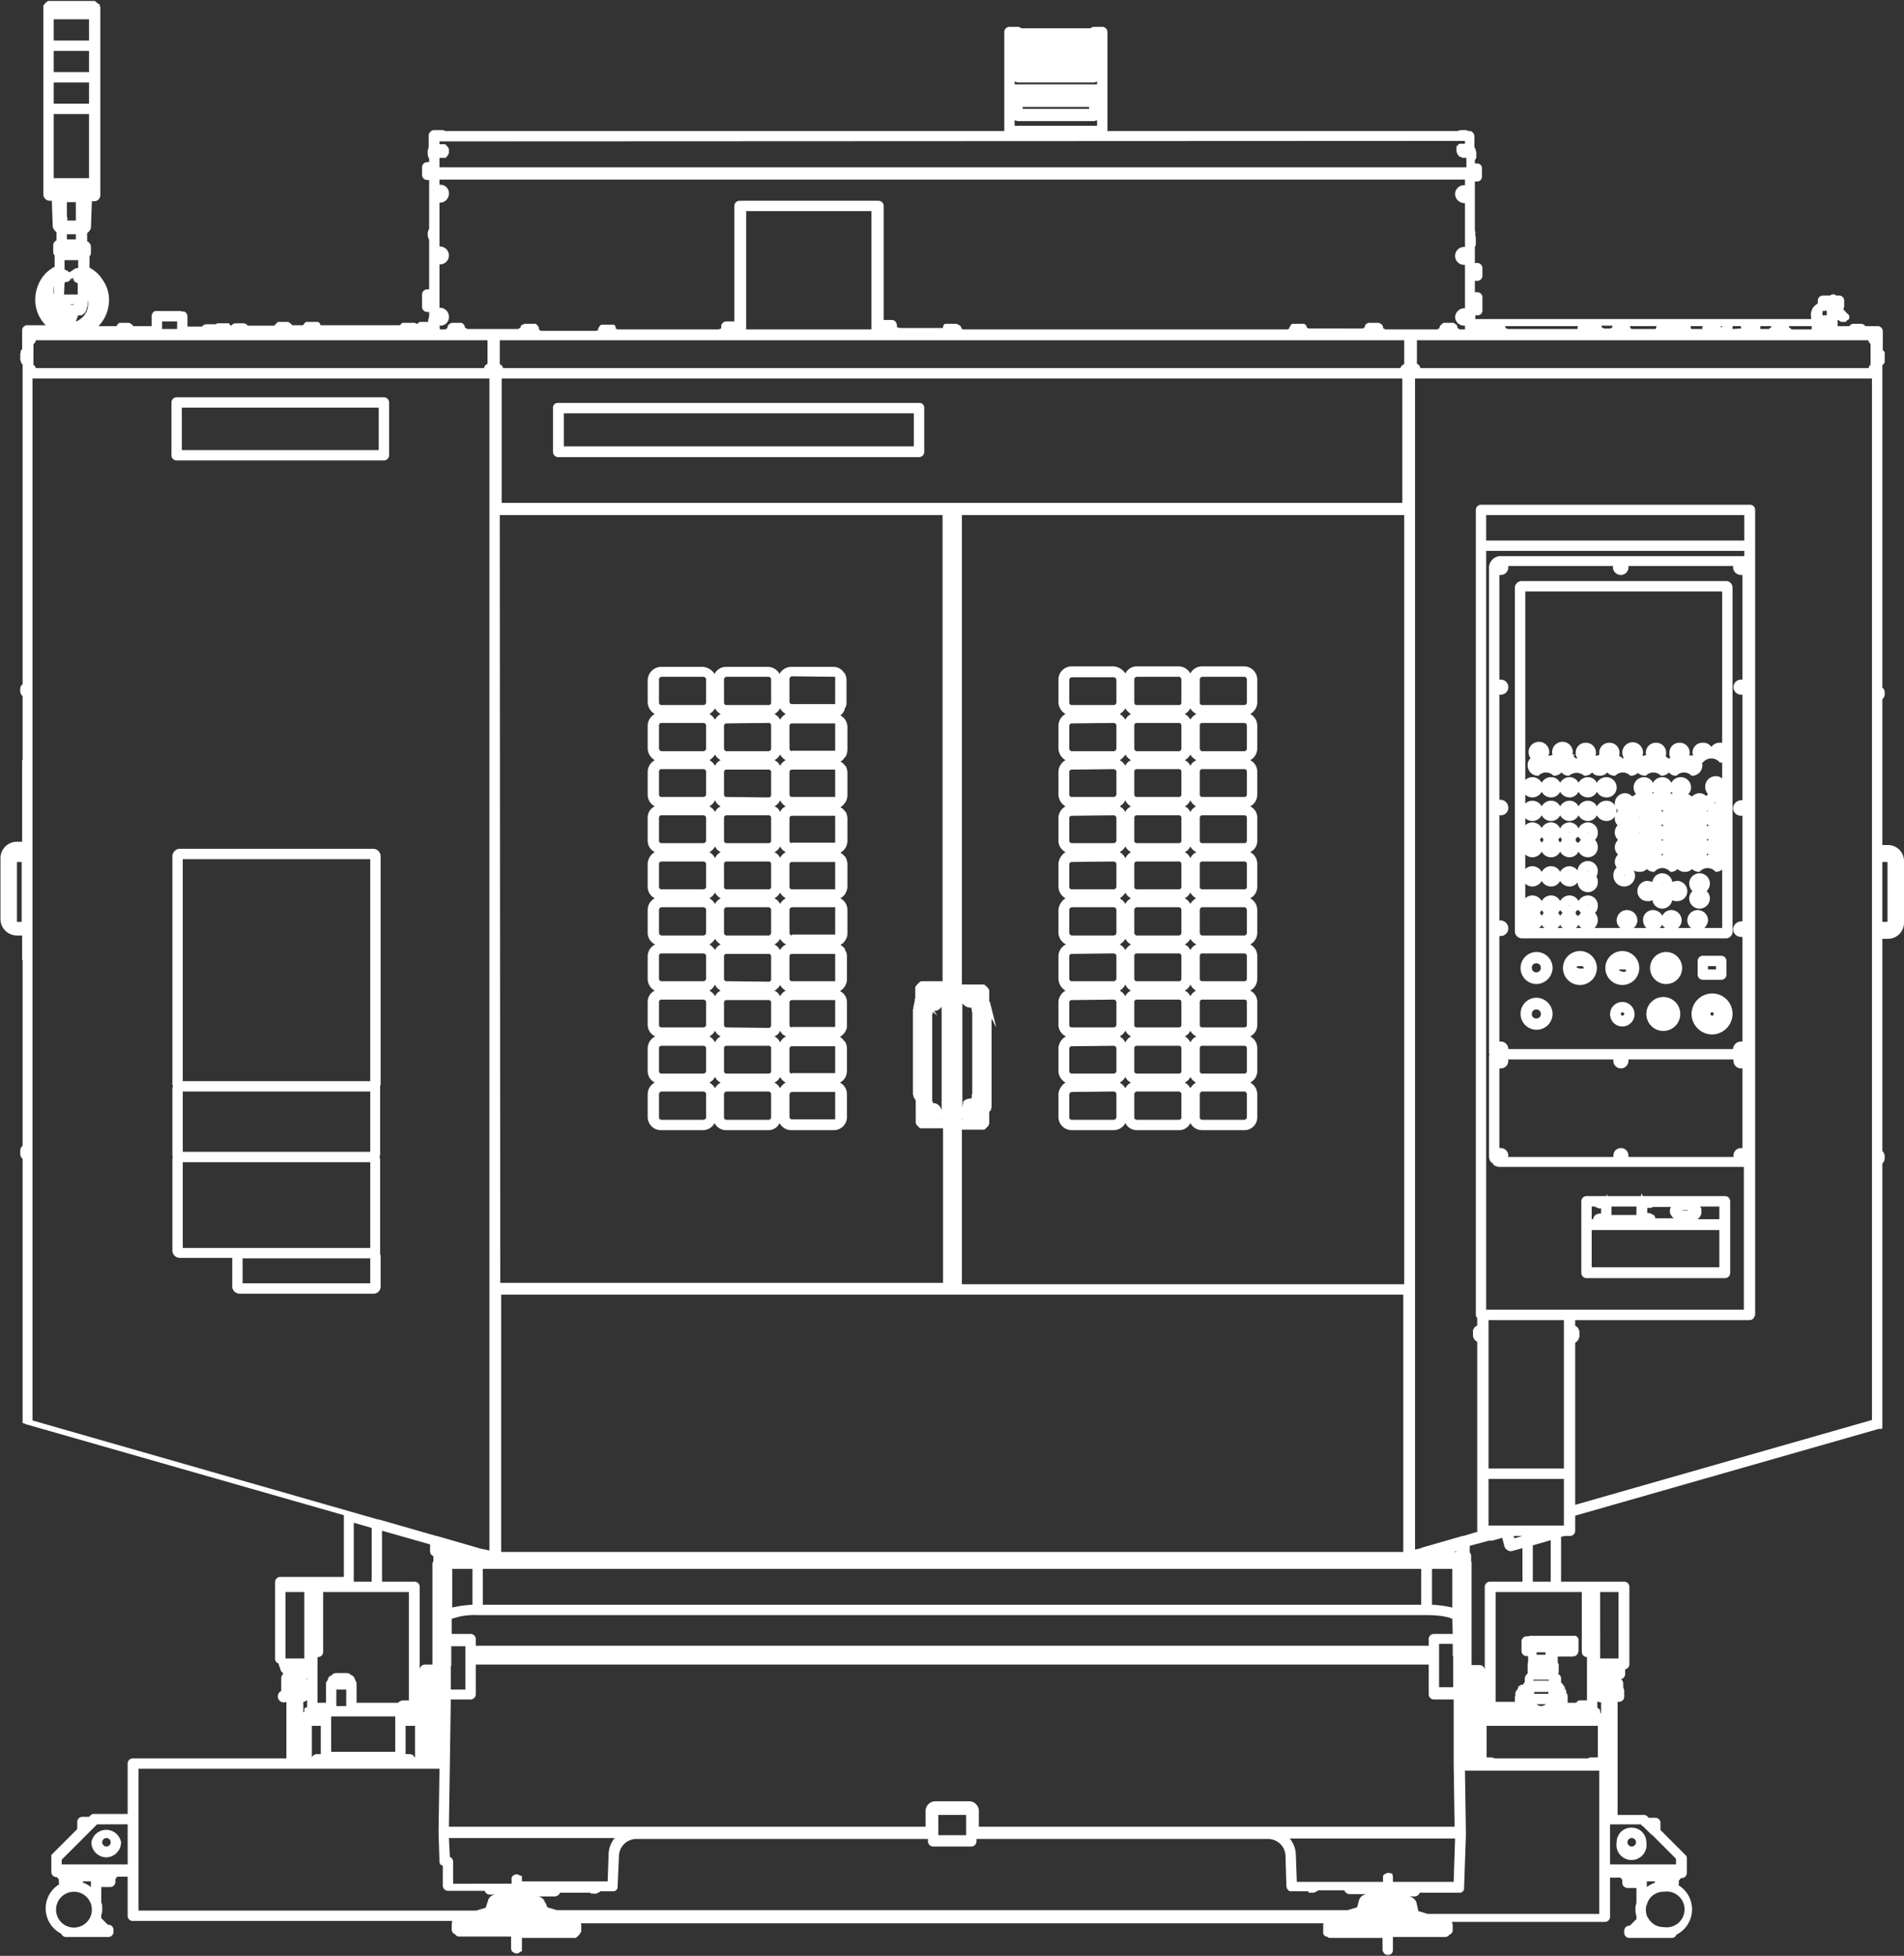 <svg id="レイヤー_1" data-name="レイヤー 1" xmlns="http://www.w3.org/2000/svg" viewBox="0 0 404.2 415">
  <rect x="0" y="0" width="404.2" height="415" fill="#333333" stroke="none"/>
  <defs>
    <style>
      .cls-1 {
        fill: #fff;
      }
    </style>
  </defs>
  <g>
    <path class="cls-1" d="M702.4,300.5h0a3.4,3.4,0,0,0-3.4-3.3h-1.2V266.3a2,2,0,0,0,.5-.9h0v-.7h0a1.3,1.3,0,0,0-.5-.9V195.4l.2-.2h0l.2-.2h0c0-.1.1-.2.1-.3h0v-1.8h0v-.3l-.2-.2h0l-.2-.2v-4a1.1,1.1,0,0,0-1.1-1.1h-2.6a1.2,1.2,0,0,0-.9-.5h-1.6a1.1,1.1,0,0,0-.9.5h-2.5v-1.3h.2c.1.2.4.3.6.4h.9l.4-.4h.1l.2-.2h0a.4.4,0,0,0,.1-.3h0v-.4h-.1v-.2c-.1,0-.1-.1-.2-.2h-.1l-.9-1a1.4,1.4,0,0,0,.2-.6v-.7h0v-.5a1.1,1.1,0,0,0-1.1-1.1H688l-.3-.2a1.2,1.2,0,0,0-1,.2h-1.5a1.1,1.1,0,0,0-1.1,1.1v.6a2.7,2.7,0,0,0-1.4,3v.3H611.4v-.8h.4a1,1,0,0,0,1.1-1.1v-2.7a1.1,1.1,0,0,0-1.1-1.1h-.5v-2.4h.5a1.1,1.1,0,0,0,1.1-1.1v-1.6a1.1,1.1,0,0,0-1.1-1.1h-.5v-3.4a1.1,1.1,0,0,0,.2-.6v-1.3h0a2,2,0,0,0-.1-.5V167h-.1V156.4h.4a1,1,0,0,0,1.1-1.1v-1.6a1,1,0,0,0-1.1-1.1h-.4v-.8c.1,0,.1,0,.1-.1h0c.1,0,.2-.3.2-.5V150h-.1a2.2,2.2,0,0,0-.1-.6l-.2-.2v-2.4a1.2,1.2,0,0,0-.9-1.1h-.3l-.6-.2h-1.1l-.7.2H533.3v-21a1.1,1.1,0,0,0-1.1-1.1h-1.7a1.1,1.1,0,0,0-.8.3H515a1.1,1.1,0,0,0-.8-.3h-1.7a1.1,1.1,0,0,0-1.1,1.1v21H392.8l-.6-.2h-2a1.3,1.3,0,0,0-1,1.1v2.6h0a.8.8,0,0,0-.1.4.1.1,0,0,1-.1.1v1h0a2.5,2.5,0,0,0,.2.7h0a.1.1,0,0,1,.1.1v.8h-.4a1.1,1.1,0,0,0-1.1,1.1v1.6a1.1,1.1,0,0,0,1.1,1.1h.4v10.5h-.1a.9.9,0,0,0-.1.5c-.1,0-.1,0-.1.1h0v.9h.1a.9.9,0,0,0,.1.5h0c.1.1.1.1.1.2v10.5h-.4a1.1,1.1,0,0,0-1.1,1.1V183a1.1,1.1,0,0,0,1.1,1.1h.4v1h0a1.1,1.1,0,0,0-.1.5h-.1v.6h-1.8l-.3.2-.2.2h-.2l-.3-.2h-2.7l-.3.3h0l-.2.2H366.2v-.2l-.2-.3-.3-.2h-2.5l-.3.2-.2.3h0c-.1.1-.1.2-.2.2h-2.3l-.3-.4h-.1l-.4-.3h-2.2l-.2.2-.3.3h0c-.1.1-.2.1-.2.3h-5.7a1.2,1.2,0,0,0-.9-.5h-1.7a1.2,1.2,0,0,0-.9.5h-.1l-.2-.2-.2-.3h-2.5l-.3.2h-2a1.1,1.1,0,0,0-.9.5H338v-2.2a1.2,1.2,0,0,0-.7-1h-.6a.1.1,0,0,0-.1-.1h-5.5a1.2,1.2,0,0,0-.7,1v2.2h-4v-.2h0l-.3-.2h0a.9.9,0,0,0-.7-.3h-1.9l-.2.2-.3.3h0v.2h-3.9a7.7,7.7,0,0,0,2.1-4.1,7.3,7.3,0,0,0-1.2-5.7,7.1,7.1,0,0,0-2.8-2.6v-2.4a1.1,1.1,0,0,0,.3-.8v-1.2a1.3,1.3,0,0,0-.8-1.2v-1.7l.4-.4h0a2.5,2.5,0,0,0,.4-.7h0l.2-5.7h.4a1.3,1.3,0,0,0,1.4-1.3V119.3h-.1v-.3h0l-.2-.3H319l-.4-.4h0l-.3-.2h-9.9l-.4.3-.3.3-.3.4h0v40a1.4,1.4,0,0,0,1.2,1.4h.6l.2,5.6h0a2.5,2.5,0,0,0,.4.7l.4.4v1.7a1.2,1.2,0,0,0-.7,1v1.4a1.1,1.1,0,0,0,.3.8v2.4a7.4,7.4,0,0,0-3.5,3.9,8,8,0,0,0-.1,5.9,7.7,7.7,0,0,0,1.7,2.6H304a1.1,1.1,0,0,0-1.1,1.1v4l-.2.2h-.1v.2h0v.3h0a.4.4,0,0,0-.1.3v1.2a.4.4,0,0,0,.1.3h0c0,.1.1.2.1.3v.2h.1c0,.1.1.1.2.2v67.9a1.1,1.1,0,0,0-.5.9h0v.7h0a1.4,1.4,0,0,0,.5.9v13.5a.4.4,0,0,0-.1.3v17.1h-1.2a3.5,3.5,0,0,0-3.4,3.4v13.1a3.5,3.5,0,0,0,3.4,3.4h1.2v5a.4.4,0,0,0,.1.3V361a1.4,1.4,0,0,0-.5,1h0v.8h0a1.4,1.4,0,0,0,.5,1v56h0a.1.1,0,0,0,.1.1h.2c.1,0,.1,0,.1.1h.1a.1.1,0,0,1,.1.1h.1l67.5,19.3v13.1H357.7a1.1,1.1,0,0,0-1.1,1.1v16.3a1.1,1.1,0,0,0,.8,1h0v.2a1.9,1.9,0,0,0,.3.8h0a1.2,1.2,0,0,0,.6,1v.2a1.3,1.3,0,0,0-.4.9v2.7A1.1,1.1,0,0,0,359,479h0v12H326.5a1.1,1.1,0,0,0-1.2,1.1v10.7h-7.4l-.4.2-.4.4h-1.4a1.1,1.1,0,0,0-1.1,1.2v1.4l-5.2,5.2-.3.3h0v3.6a1.1,1.1,0,0,0,1.1,1.1h.1l.4.5h0v.6a.6.6,0,0,0,.1.4,6,6,0,0,0,.4,10.5,1.1,1.1,0,0,0,1,.7h9a1.1,1.1,0,0,0,1.1-1.1v-.4a1.1,1.1,0,0,0-1.1-1.1h-.1l-1.4-1.4v-.7a3,3,0,0,0,.2-1.3,3.4,3.4,0,0,0-.2-1.4v-3.2h1.9a1.1,1.1,0,0,0,1.1-1.1v-.6h0l.4-.5h2.2v8.3a1.1,1.1,0,0,0,1.2,1.1h67.7c0,.2-.1.4-.1.6v1.2a1,1,0,0,0,.7,1,1,1,0,0,0,.8.5h11.1v2.7a.1.1,0,0,0,.1.1c0,.2,0,.3.1.4h.1a1.3,1.3,0,0,0,.9.4h0a1.2,1.2,0,0,0,.8-.4h.2V532c.1-.1.1-.1.1-.2v-2.7h11.4a3.3,3.3,0,0,0,1.2-1.4v-1.1h0a1.3,1.3,0,0,0-.1-.6H579.2a1.3,1.3,0,0,0-.1.6v1.2a.9.9,0,0,0,.6,1h.2a.9.9,0,0,0,.7.3h11.1v2.7h0c0,.1,0,.1.1.1a1,1,0,0,0,1,.8h.1a1,1,0,0,0,1-1.1v-2.7H605a1.1,1.1,0,0,0,.9-.5,1,1,0,0,0,.7-1v-1.1h0c-.1-.2-.1-.4-.2-.6h32.5a1.1,1.1,0,0,0,1.1-1.1v-8.3h2.2l.4.5h0v.6a1.1,1.1,0,0,0,1.1,1.1h1.9v3.2a3.2,3.2,0,0,0-.2,1.4,3,3,0,0,0,.2,1.3v.7l-1.4,1.4h-.1a1.1,1.1,0,0,0-1.1,1.1v.4a1.1,1.1,0,0,0,1.1,1.1h9a1.1,1.1,0,0,0,1-.7,6,6,0,0,0,.4-10.5.6.6,0,0,0,.1-.4v-.6h0a1,1,0,0,0,.4-.5h.2a1.1,1.1,0,0,0,1.1-1.1v-3.2c0-.1-.1-.3-.1-.4h0l-.3-.3-5.2-5.2v-1.4a1.1,1.1,0,0,0-1.1-1.2h-1.4l-.4-.4-.4-.2h-5.8V479h.3a1.1,1.1,0,0,0,1.1-1.2v-1.1a1.4,1.4,0,0,0-.2-.7v-.9a1.1,1.1,0,0,0-.5-.9h0a1.1,1.1,0,0,0,.9-1.1v-1h0a1.1,1.1,0,0,0,.9-1V454.6a1.1,1.1,0,0,0-1.1-1.1H629.6V444l.8-.2h1.1a1.1,1.1,0,0,0,1.1-1.1v-3.2L697,421.1h.5a.1.1,0,0,0,.1-.1h.2v-.2h0v-56a1.9,1.9,0,0,0,.5-1h0v-.7h0a1.9,1.9,0,0,0-.5-1V317.1H699a3.4,3.4,0,0,0,3.4-3.3V300.7h0Zm-400.6,13V300.8h1v12.7Zm30.8-125.8v-1.6h3.2v1.6ZM649.5,517.4a5.6,5.6,0,0,0-1.7.9v-1.2h1.7v.2h0Zm-1.4,7.5a.1.1,0,0,0-.1-.1,3.5,3.5,0,0,1-.4-1.7c0-.4.1-.7.1-1h.1a3.6,3.6,0,0,1,3.6-2.8,3.8,3.8,0,1,1,0,7.5A3.7,3.7,0,0,1,648.1,524.9ZM391.5,513h0a.4.4,0,0,0,.1.3h0c.1.2.1.3.2.3h.1c0,.1.2.1.3.2v4.2a1.1,1.1,0,0,0,1.1,1.1h7.8a1.1,1.1,0,0,0,1.1.8h1.3a1.7,1.7,0,0,0-1.7,1.3l-.5,1.5-2,.6H327.6V493.2h63.9l-.2,13.5h0Zm-25.2-28.9V490c0,.1,0,.1-.1.1h-.8a1.2,1.2,0,0,0-1,.7h0v-6.7Zm-3.5-28.4v14.1h-4V455.7ZM314.3,161.3v3.4h-1.8V164h0a.4.4,0,0,1-.1-.3v-2.1h0v-.8h1.9v.2h0Zm-4.6,20.2h0c0,.1.1.1.1.2h0v.4h0v.2h.3c0,.1,0,.2.1.2h0l.2.3h.3l.2.2h1.3a3.4,3.4,0,0,1-2.1-1.6,3.6,3.6,0,0,1-.5-2.8v.8Zm2.2-3.6h0l.3-.2h.4l.7-.5h-.4l.9-.3v.3h0v.2h.1c0,.1.1.1.1.2h0l.2.2h.2c0,.1.1.1.3.2h0v2.4h-2.9Zm2.9-3.2a.1.1,0,0,0-.1.1h-.4l-1.4.9h0c0-.1,0-.1-.1-.1h-.1l-.2-.3h-.2l-.3-.2h-.1v-2h2.9Zm-2.3,7.8h1.4a.1.1,0,0,1-.1.1h-.5l-.4-.2h-.4Zm.7,2.3Zm1.3.2Zm.3-.2h.8a.1.1,0,0,1,.1-.1l.2-.2h.1a.3.3,0,0,0,.1-.2h.2v-.2h0a.3.3,0,0,0,.1-.2h0c.1,0,.1-.1.1-.2s.1-.1.1-.2v-.2h0c0-.1.1-.1.1-.2h0a.4.4,0,0,1,.1-.3h0v-.2h0v-1a3.8,3.8,0,0,1-1.7,4.1,2,2,0,0,1-.8.4Zm1.3-2.3Zm-1.8-14.9v1.1h-1.9v-1.1Zm87.4,22.5v5a1.2,1.2,0,0,0-.7.7v.2H305.8a1.2,1.2,0,0,0-.5-.7v-4.4a1,1,0,0,0,.5-.8Zm111.9-54.9.6.2h16.3l.6-.2v.6H513.6Zm1.7,5.8v-.4h14.1v.4Zm-1.7,2.4.6.2h16.3l.6-.2v1.2H513.6Zm95.6,4.4v.6H608c-.1.1-.2.1-.2.2l-.3.3h-.1v1.2c.1.1.1.3.2.5l.3.4a.5.5,0,0,0,.4.2l.4.2h.8v2H391.5v-2h1.3l.2-.2.3-.4c.1-.2.2-.3.2-.5v-.8l-.3-.5-.3-.3-.2-.2h-1.2v-.6Zm44.2,39.3h0Zm3.7,0h2.6c0,.1-.1.1-.1.2v.4h-2.4a.6.6,0,0,0-.1-.4Zm-7.4.6h-5.1l-.3-.2h0a.6.6,0,0,0-.1-.4h5.7A1.4,1.4,0,0,0,649.7,187.7Zm-9.3-.3h0l-.3.2h-1.4l-.5-.3h0v-.3h2.3A.4.4,0,0,1,640.4,187.4Zm-7.3-.1v.4H618.3l-.5-.2h0a.6.6,0,0,0-.1-.4h15.5C633.2,187.2,633.1,187.2,633.1,187.3Zm61.7,2.8a2.2,2.2,0,0,0,.5.8v4.4a1,1,0,0,0-.4.7H599.7a1,1,0,0,0-.7-.9v-5Zm-12-2.5v.2h-4.3a1,1,0,0,0-.5-.4h0v-.3h4.8v.5Zm-8.7-.2-.4.3h-1.8v-.6h2.3v.3Zm11.9-3.3v.7h-.9v-.9h.4C685.8,183.7,686,183.8,686,184.1Zm9.6,79.9V419.2l-63,18V402.8a1.6,1.6,0,0,0,.8-1,1.1,1.1,0,0,0,.1-.5v-.7a1.6,1.6,0,0,0-.9-1.4V398h37a1.1,1.1,0,0,0,1.1-.9.3.3,0,0,0,.1-.2V226.1a1.1,1.1,0,0,0-1.2-1.1h-57a1.1,1.1,0,0,0-1.1,1.1v171l.3.5v1.6h-.1a1.6,1.6,0,0,0-.8,1v1.1h0a1.6,1.6,0,0,0,.9,1.3v39.9c0,.2,0,.3.1.4l-3,.9h-.2l-8.7,2.5a.1.1,0,0,0-.1.1l-1.3.3V198.2h97v65.6h0ZM617.1,444.2l.5,1.9h0a1.4,1.4,0,0,0,.6.7,1.2,1.2,0,0,0,1,.2l2.2-.6v7.1h-6.9a1.1,1.1,0,0,0-1.1,1.1v25.6h0v-7.9h0a1.1,1.1,0,0,0-1.2-1.1h-1.6V449.7a.9.9,0,0,0-.1-.5v-1.1a1.1,1.1,0,0,0-.3-.8v-1.4l4.1-1.1h.7ZM635,469.5h.1v9.2h-1.5a.6.6,0,0,0-.6.3l-.3.2H631v-.3h0v-1.1h0v-.2h-.1v-.2h0a.3.3,0,0,0-.1-.2h-.1v-.4a.4.4,0,0,0-.1-.3h0a.1.1,0,0,0-.1-.1h0v-.2h0l-.5.2h0l.5-.3-.2-.3a.1.1,0,0,0-.1-.1c0-.1,0-.1-.1-.2a.1.1,0,0,0-.1-.1v-.2h-.2v-.2h-.2v-.8a1.1,1.1,0,0,0-.6-1.1c0-.1.1-.3.1-.4v-1.5c0-.2-.1-.3-.2-.5v-1.3h3.2c.1,0,.1,0,.1-.1h.4a1.4,1.4,0,0,0,.7-1.1v-2.5a1.1,1.1,0,0,0-.6-.7h-9.8a.1.1,0,0,0-.1.1h-.5a1.1,1.1,0,0,0-1.1,1.1v2a1.1,1.1,0,0,0,1.1,1.1h.3v1.3a.9.9,0,0,0-.1.5v1.9a1.4,1.4,0,0,0-.6,1.1v.8h-.1l-.2.3a.3.3,0,0,0-.1.2H621a.1.1,0,0,1-.1.1h0a.1.1,0,0,0-.1.1h0l.5.3h0l-.6-.3c0,.1,0,.1-.1.1s-.1.2-.1.3a.4.4,0,0,0-.1.3c-.1,0-.1.1-.1.2h-.1a.3.3,0,0,0-.1.2H620v.2a.3.3,0,0,0-.1.2v.6h0a.4.4,0,0,0-.1.3h0V479h-4.1V455.7h18.3v12.7A1.1,1.1,0,0,0,635,469.5Zm-21.2,21.3v-6.7h23.6v6.7h-1.6l-.6.2H615.6l-.7-.2ZM386.2,453.5h-6.9V442.7l10.2,2.9V447a1.2,1.2,0,0,0,.7,1.1h0v1.1c-.1.2-.2.3-.2.5v21.4h-1.6a1.1,1.1,0,0,0-1.1,1.1v8h0V454.6A1.1,1.1,0,0,0,386.2,453.5Zm-4.1,28.6v7.5H368.5v-7.5Zm2.9-3.4h-1.5l-.6.3-.2.2h-8.8v-3.9a1.4,1.4,0,0,0-.3-.9h0a1.3,1.3,0,0,0-.9-1.1,1.2,1.2,0,0,0-.8-.4h-2.4a1.1,1.1,0,0,0-.9.5,1,1,0,0,0-.8,1h0a1,1,0,0,0-.4.9v3.9h-1.8v-9.7h0a1.1,1.1,0,0,0,1.2-1.1V455.7H385Zm-13.3-2.3v3.5h-2.1v-3.5Zm19.9-304.3h0Zm.1,13h0Zm-.2,1.9h.1a1.8,1.8,0,0,0,1.9-1.9,1.9,1.9,0,0,0-1.9-1.9.1.1,0,0,0-.1.1V174h.1a1.9,1.9,0,0,0,0-3.8h-.1v-9.3h.1a1.9,1.9,0,0,0,1.9-1.9,1.8,1.8,0,0,0-1.9-1.9h-.1V156H609.2v1.2H609a1.9,1.9,0,0,0-1.9,1.9A2,2,0,0,0,609,161h.2v9.3H609a1.9,1.9,0,1,0,0,3.8h.2v9.3c0-.1-.1-.1-.2-.1a2,2,0,0,0-1.9,1.9A1.9,1.9,0,0,0,609,187h.2v.8h-1.1l-.5-.3h0v-.4h-.1a.5.5,0,0,0-.2-.4h-.1l-.4-.3h-2.2l-.2.2-.3.2h0l-.2.3h0a.6.6,0,0,0-.1.4h0l-.5.3h-11l-.5-.3h0v-.4h-.1a.5.5,0,0,0-.2-.4h-.1l-.4-.3h-2.4l-.2.2h-.2c-.1.1-.1.3-.2.4h0a.8.8,0,0,0-.1.4h-.1l-.3.2H576l-.4-.2h0c0-.2,0-.3-.1-.4h0l-.2-.2-.2-.2h-2.5l-.4.2v.2l-.2.3h-.1v.3h0l-.4.2H502.6l-.3-.2h0c0-.2-.1-.3-.1-.4h0l-.2-.2-.3-.2h-.1l-.3-.2h-2.5l-.2.2h-.1v.2h0a.4.4,0,0,0-.1.3v.2h-9.2l-.6-.2v-.4a.6.6,0,0,0-.1-.4,1,1,0,0,0-1-.7h-1.7V161.6a1.1,1.1,0,0,0-1.1-1.1H455.2a1.1,1.1,0,0,0-1.1,1.1v24.5h-1.7a1.1,1.1,0,0,0-1.1,1.1v.4l-.6.2H429.3l-.4-.2h0v-.4h-.1v-.2l-.3-.2h-2.7l-.3.3h0l-.2.3h0a.4.4,0,0,0-.1.3v.2l-.4.2H413l-.4-.3h0v-.4h0l-.2-.3-.2-.3h0l-.3-.2h-2.4l-.3.2H409l-.3.4h0v.3h-.2l-.3.2H397.4l-.5-.3h0a.4.4,0,0,0-.1-.3h0v-.2l-.3-.3h0l-.3-.2h-2.2l-.4.3h-.1a.5.5,0,0,0-.2.4h-.1v.4h0l-.5.3h-1.1Zm.2-27.9h0Zm217.4,26h0Zm0-13h0Zm0,0h0Zm0-13h0Zm0,0h0ZM456.6,187.8V162.7h26.6v25.1H456.6Zm139.3,10.4v26.4H404.7V198.2Zm-.4-2.2H405a1.1,1.1,0,0,0-.7-.8v-5.1h192v5.1A1.1,1.1,0,0,0,595.5,196ZM404.6,392.6H596.1v54.6H404.6ZM496.7,352h-.4v-.2h-.1v-.2h-.1v-.2h0v-.2h0V333.1h0a.1.1,0,0,0,.1-.1h0v-.2h0v-.2l1,.8-.7-1h.2a1.9,1.9,0,0,0,1.4-.9v22.1A1.9,1.9,0,0,0,496.7,352Zm1.4,3.2v.2H498C498.1,355.3,498.1,355.3,498.1,355.2Zm-3.1-.7Zm3-26.2h0ZM404.3,227.2h94v98.9h-4.6l-.3.2-.6.6-.2.3h-.1v2.6h-.1v.5h0c0,.1-.1.2-.1.3h0v.2a.3.3,0,0,1-.1.2h0v.2c0,.1-.1.2-.1.3h0v.2h0v.2a.4.4,0,0,0-.1.3h0v.2h0v17.4h0v.3h0c0,.1.1.1.1.2h0v.2h0c0,.1.1.1.1.2h0v.2h.2v.2c0,.1.1.1.1.2h.1V356h0a.9.9,0,0,0,.3.7l.6.6h4.9v32.8h-94ZM504.5,332.5ZM505,351Zm-2.4-22.7h0Zm-.1,26.9v.2h-.1Zm0-2.3V330.8a2.4,2.4,0,0,0,1.5.9h.4v.2h0a.1.1,0,0,0,.1.1h0v.5h0c0,.1.1.1.1.2h0v.2h0v17h0v.2h-.1v.4h0v.2h0a.1.1,0,0,1-.1.1v.2H504a2.2,2.2,0,0,0-1.3.6Zm4.1,4.7h.4a.5.5,0,0,0,.4-.2l.5-.5a.5.5,0,0,0,.2-.4h0a.4.4,0,0,0,.1-.3v-2.4h.1v-.2h.2v-.2h.1v-.4h.1v-.2h0v-.2h0v-.2h0v-.2h0V334l1,1.9-1.3-5.2h0v-.2h-.2v-2.3c0-.2,0-.3-.1-.4h0l-.2-.3-.5-.5-.3-.2h-4.7V227.2h93.9V390.4H502.4V357.6Zm87.1,157.8h-.4a.1.1,0,0,0-.1-.1h-.6a.1.1,0,0,1-.1.1l-.4.2H592l-.2.4v.2h0v1H573.5l-.2-5.6h0a5.7,5.7,0,0,0-1.3-3.6h35.1l-.3,9.2H593.9v-1A1.9,1.9,0,0,0,593.7,515.4ZM503.3,503v4.3h-5.9V503ZM394,471.2v-.6h0v-.4h0v-3h3v9.2h-3.1v-4.8Zm.2-12.2v-8.2h4.3v7.6A24.5,24.5,0,0,0,394.2,459Zm212.3,0a24.5,24.5,0,0,0-4.3-.6v-7.6h4.3Zm.2,10.5v1.1h0v.5h0v4.8h-3v-9.2h2.9v2.4h0Zm.7-22.3h-.5c.1,0,.1,0,.1-.1h.4Zm-.8,17.4h-4a1.1,1.1,0,0,0-1.1,1.2v1.3H399.2v-1.3a1.1,1.1,0,0,0-1.1-1.2h-4v-3.2a14.1,14.1,0,0,1,5.5-.8H601.1c3.1,0,4.9.5,5.4.8ZM393.3,447.2v-.5h0Zm.4,45h0l.2-13.7h4.2a1.1,1.1,0,0,0,1.1-1.1v-6.3H601.5v6.3a1.1,1.1,0,0,0,1.1,1.1h4.2V486h0V492h0l.2,13.5H506v-3.5a2.1,2.1,0,0,0-1.9-1.9h-7.5a2.1,2.1,0,0,0-1.9,1.9v3.5H393.5Zm7-33.8v-7.6H599.9v7.6Zm-7,53.5-.2-4h35.2a5.6,5.6,0,0,0-1.3,3.5l-.2,5.7H409v-1a.3.3,0,0,0-.1-.2h-.3a1.1,1.1,0,0,0-.7-.3,1.2,1.2,0,0,0-1.1.7h0v1.3H394.4V513A1.2,1.2,0,0,0,393.7,511.9Zm14.6,4ZM305.1,265.7h0V198.2h97V446.9l-1.3-.3h-.2l-9.7-2.8h-.1l-12.2-3.5h-.2l-73.3-21Zm81.7,214.9Zm27.2,41h-.1a1.7,1.7,0,0,0-1.7-1.3H416a1.3,1.3,0,0,0,1.1-.8h6.4c.1.1.1.2.2.2h.6a1.1,1.1,0,0,0,1-.3h.2c0-.1.1-.1.1-.2h3l.4-.2h0l.2-.3h0a.4.4,0,0,0,.1-.3l.3-6.7h0a3.7,3.7,0,0,1,3.7-3.6h61.9v.5a1.1,1.1,0,0,0,1.1,1.1h8.1a1.1,1.1,0,0,0,1.1-1.1v-.5h61.9a3.7,3.7,0,0,1,3.7,3.6l.2,6.7h.1v.3h.1l.2.3h0l.3.2h3.9a.3.3,0,0,0,.1.2.1.1,0,0,0,.1.1h.6a1.2,1.2,0,0,0,1-.3h.1l.2-.2h5.6a1.2,1.2,0,0,0,1.1.8h3.8a1.9,1.9,0,0,0-1.8,1.3h0l-.4,1.5-2,.6H416.4l-2-.6Zm184.9,0h0a1.9,1.9,0,0,0-1.7-1.3h1.3a1.2,1.2,0,0,0,1.1-.8h8.8l.2-.2h.1l.2-.3h0a.4.4,0,0,0,.1-.3l.4-11.5h0l-.2-13.6h28.5v30.4H601.3l-2-.6ZM630,464.7Zm-3.6,14.8a2.1,2.1,0,0,1-1,.4,1.5,1.5,0,0,1-1-.4Zm-2-11h1.9v.5h-1.9Zm2.5,8.4v.4h-3v-.4Zm-3.2-2.4v-.2H627v.2Zm6.2-6.6ZM377.1,442.1v11.4h-3.8V441Zm-13.7,36.5v1.6H363a.1.1,0,0,1-.1.1v.2h-.1v.7h-.2V479h0A1.2,1.2,0,0,0,363.4,478.6Zm-.1-4.4V474h.1v.3Zm23,9.9v6.7h-.1a1.1,1.1,0,0,0-1-.7h-.8a.1.1,0,0,1-.1-.1v-5.9Zm13.3,41.1Zm237.7-50.9v-.2h.1A.1.1,0,0,0,637.3,474.3Zm.3,6.1h-.1a.1.1,0,0,1-.1-.1h-.1v-1.4l.5.2h.3v2.3h-.2A1.1,1.1,0,0,0,637.6,480.4ZM654,513.5H640V505h6.5l.4.4h.1l1.8,1.8h.1l5.1,5.1Zm-30.4-60v-7.7l3.8-1.1v8.8Zm-4.1-9.7h1.9l-1.7.5Zm49-216.6v5.4H613.7v-5.4Zm-.7,36.5Zm.3-1.6h-.3a1.6,1.6,0,1,0,0,3.2h.3v22.4h-.3a1.8,1.8,0,0,0-1.7,1.7,1.7,1.7,0,0,0,1.7,1.6h.3v22.4h-.3a1.8,1.8,0,0,0-1.7,1.7,1.7,1.7,0,0,0,1.7,1.6h.3v22.2h-.3a1.7,1.7,0,0,0-1.7,1.6H618.4a1.6,1.6,0,0,0-1.6-1.6h-.3V316.5h.3a1.6,1.6,0,0,0,1.6-1.6,1.7,1.7,0,0,0-1.6-1.7h-.3V290.9h.3a1.6,1.6,0,0,0,1.6-1.6,1.7,1.7,0,0,0-1.6-1.7h-.3V265.3h.3a1.6,1.6,0,1,0,0-3.2h-.3V239.9h.3a1.6,1.6,0,0,0,1.6-1.6V238h22.3a.4.4,0,0,0-.1.3,1.7,1.7,0,0,0,1.7,1.6,1.6,1.6,0,0,0,1.6-1.6V238h22.3c0,.1-.1.2-.1.3a1.7,1.7,0,0,0,1.7,1.6h.3Zm-.3,27.2Zm0,25.5h0Zm0-76.5Zm-25.5,0h0Zm25.5,102Zm.3,21.2h-.3a1.6,1.6,0,0,0-1.6,1.6v.3H643.9v-.3a1.6,1.6,0,0,0-1.6-1.6,1.6,1.6,0,0,0-1.6,1.6v.3H618.3a.4.4,0,0,0,.1-.3,1.6,1.6,0,0,0-1.6-1.6h-.3V344.6h.3a1.6,1.6,0,0,0,1.6-1.6.4.4,0,0,0-.1-.3h22.4v.3a1.6,1.6,0,0,0,3.2,0v-.3h22.3v.3a1.6,1.6,0,0,0,1.6,1.6h.3ZM613.7,234.8h54.8v1.1H616.6a2.5,2.5,0,0,0-2.3,2.5V341.2a.6.6,0,0,0,.1.4,1.3,1.3,0,0,0-.1.6v20.9a2.3,2.3,0,0,0,.4,1.4h.1l.5.5v.1a2.5,2.5,0,0,0,1.2.4h51.9v30.3H613.7Zm49.8-47.7h.3v.2h-.3v-.6Zm2.5.6v-.6h1.7a.1.1,0,0,0,.1.1v.4Zm-356.4-32V142.1h7.5v13.6Zm7.5-20.3v4.5h-7.5v-4.5Zm0-6.7v4.5h-7.5v-4.5Zm0-6.7v4.5h-7.5V122ZM641.8,455.7v14.1h-3.9V455.7Zm-27.6-26.2V398h16v31.5Zm16,2.2v9.9h-16v-9.9Zm68.7-130.9v12.7h-1.1V300.8Zm-385,218.5a3.8,3.8,0,1,1-3.8,3.8A3.8,3.8,0,0,1,313.9,519.3Zm1.9-2v-.2h1.7v1.2a5.1,5.1,0,0,0-1.6-.9h-.1Zm9.5-12.3v8.5h-14v-1l7.5-7.5Z" transform="translate(-298.2 -117.9)"/>
    <path class="cls-1" d="M496.6,352Z" transform="translate(-298.2 -117.9)"/>
    <path class="cls-1" d="M611.7,167.7Z" transform="translate(-298.2 -117.9)"/>
    <path class="cls-1" d="M335.7,215.6h44a1.1,1.1,0,0,0,1.1-1.1V203.3a1.1,1.1,0,0,0-1.1-1.1h-44a1.1,1.1,0,0,0-1.1,1.1v11.2A1.1,1.1,0,0,0,335.7,215.6Zm1.1-2.2v-9h41.8v9Z" transform="translate(-298.2 -117.9)"/>
    <path class="cls-1" d="M416.7,214.9h76.6a1.1,1.1,0,0,0,1.1-1.1v-9.3a1,1,0,0,0-1.1-1.1H416.7a1,1,0,0,0-1.1,1.1v9.3A1.1,1.1,0,0,0,416.7,214.9Zm75.5-9.3v7H417.9v-7Z" transform="translate(-298.2 -117.9)"/>
    <path class="cls-1" d="M663.6,325.8a1.1,1.1,0,0,0,1.1-1.1v-2.9a1.1,1.1,0,0,0-1.1-1.1h-3.9a1.1,1.1,0,0,0-1.1,1.1v2.9a1.1,1.1,0,0,0,1.1,1.1Zm-1.1-2.9v.7h-1.7v-.7Z" transform="translate(-298.2 -117.9)"/>
    <path class="cls-1" d="M664.3,371.7H647l-.4-.6v.6h-7.2v-.5l-.2.5h-4.2a1.1,1.1,0,0,0-1.1,1.1V388a1.1,1.1,0,0,0,1.1,1.1h29.4a1.1,1.1,0,0,0,1.1-1.1V372.8A1.1,1.1,0,0,0,664.3,371.7Zm-24,4v-1.8h5.3v1.8Zm14.8-1.5.2.5h0l-.2-.5Zm-2.4,1h0l.2.5.2.2h0c0,.1,0,.1.1.2l.3.3h-3.9a1.1,1.1,0,0,0-.3-.7h-.2l-.2-.2-.5-.2h-.5v-1.1h.8l.4-.2h3.8c0,.1-.1.2-.1.3a.8.8,0,0,0-.1.3h0v.6Zm6.7-.5a1.1,1.1,0,0,0-.1-.5l-.2-.3h4.1v2.7h-4.6l.3-.3.3-.4c0-.1.1-.2.1-.3a.4.4,0,0,0,.1-.3v-.3Zm-2.9.1h-1a.1.1,0,0,1-.1-.1h1.1Zm-20.4,12v-7.9h27.1v7.9Zm2-12.5v1.1h-.5l-.5.2a.8.8,0,0,0-.5.5.8.8,0,0,0-.2.5h-.3v-2.7h.7c.1.1.2.1.2.2h.2l.4.2Z" transform="translate(-298.2 -117.9)"/>
    <path class="cls-1" d="M644.6,505.7a3.1,3.1,0,0,0-3.2,3.1,3.2,3.2,0,1,0,6.3,0A3.1,3.1,0,0,0,644.6,505.7Zm0,2.2a.9.9,0,0,1,0,1.8.9.9,0,1,1,0-1.8Z" transform="translate(-298.2 -117.9)"/>
    <path class="cls-1" d="M320.8,512a3.2,3.2,0,0,0,3.1-3.2,3.2,3.2,0,0,0-6.3,0A3.2,3.2,0,0,0,320.8,512Zm0-2.3a.9.9,0,1,1,0-1.8.9.9,0,1,1,0,1.8Z" transform="translate(-298.2 -117.9)"/>
    <path class="cls-1" d="M379,391v-6.7c0-.1,0-.1-.1-.2V363.9a4.3,4.3,0,0,1-.1-.5v-.3c.1,0,.1-.1.1-.2V348.4a.4.4,0,0,1,.1-.3V299.6a1.6,1.6,0,0,0-1.5-1.6H336.2a1.7,1.7,0,0,0-1.4,1.4v48.7a.5.5,0,0,1,0,.6v14.4a.4.4,0,0,0,.1.3.8.8,0,0,0-.1.4h0v19.6a1.6,1.6,0,0,0,1.6,1.4h11.1V391a1.6,1.6,0,0,0,1.6,1.4h28.5A1.5,1.5,0,0,0,379,391Zm-2.2-26.5v18.2H337V364.5Zm0-15v12.8H337V349.5Zm0-49.3v47.1H337V300.2Zm0,84.7v5.3H349.7v-5.3Z" transform="translate(-298.2 -117.9)"/>
    <path class="cls-1" d="M624.4,319.9a3.4,3.4,0,0,0-3.4,3.4,3.4,3.4,0,0,0,3.4,3.4,3.5,3.5,0,0,0,3.4-3.4A3.4,3.4,0,0,0,624.4,319.9Zm-1,3.4a.9.9,0,0,1,1-1,.9.9,0,0,1,.9,1,.9.9,0,0,1-.9.9A.9.9,0,0,1,623.4,323.3Z" transform="translate(-298.2 -117.9)"/>
    <path class="cls-1" d="M651.9,326.7a3.4,3.4,0,0,0,3.4-3.4,3.4,3.4,0,1,0-6.8,0A3.4,3.4,0,0,0,651.9,326.7Z" transform="translate(-298.2 -117.9)"/>
    <path class="cls-1" d="M651.9,329.5a3.6,3.6,0,1,0,0,7.1,3.6,3.6,0,0,0,0-7.1Z" transform="translate(-298.2 -117.9)"/>
    <path class="cls-1" d="M661.7,328.7a4.4,4.4,0,0,0-4.4,4.3,4.4,4.4,0,0,0,4.4,4.4A4.4,4.4,0,0,0,666,333,4.3,4.3,0,0,0,661.7,328.7Zm.3,4.3c0,.2-.1.4-.3.4a.4.4,0,0,1-.4-.4c0-.2.2-.3.4-.3A.3.3,0,0,1,662,333Z" transform="translate(-298.2 -117.9)"/>
    <path class="cls-1" d="M633.6,319.7a3.6,3.6,0,1,0,3.6,3.6A3.6,3.6,0,0,0,633.6,319.7Zm.8,3.7h-1c-.1,0-.1,0-.1-.1h-.2a.1.1,0,0,0-.1-.1h-.1V323h.1a.1.1,0,0,0,.1-.1h1.1a.3.3,0,0,0,.1.2h.1Z" transform="translate(-298.2 -117.9)"/>
    <path class="cls-1" d="M642.6,319.7a3.6,3.6,0,1,0,3.6,3.6A3.6,3.6,0,0,0,642.6,319.7Zm-.1,4.3h-.1a.1.1,0,0,1-.1-.1h-.2c-.1,0-.1,0-.1-.1h-.2a.1.1,0,0,0,.1-.1h.1a.1.1,0,0,1,.1-.1h1.2c0,.1,0,.1.1.2h0v.2h-.1c-.1,0-.1,0-.1.1h-.7Z" transform="translate(-298.2 -117.9)"/>
    <path class="cls-1" d="M624.4,329.6A3.4,3.4,0,0,0,621,333a3.4,3.4,0,0,0,3.4,3.4,3.4,3.4,0,0,0,3.4-3.4A3.5,3.5,0,0,0,624.4,329.6Zm-1,3.4a.9.9,0,0,1,1-.9.9.9,0,0,1,.9.9.9.9,0,0,1-.9,1A.9.9,0,0,1,623.4,333Z" transform="translate(-298.2 -117.9)"/>
    <path class="cls-1" d="M642.6,330.5a2.6,2.6,0,1,0,2.6,2.5A2.6,2.6,0,0,0,642.6,330.5Zm0,2.2c.2,0,.4.1.4.3a.4.4,0,0,1-.4.4c-.2,0-.3-.2-.3-.4A.3.3,0,0,1,642.6,332.7Z" transform="translate(-298.2 -117.9)"/>
    <path class="cls-1" d="M654.2,304.8l-1,.2a2.2,2.2,0,0,0-2.1-1.8A2.1,2.1,0,0,0,649,305l-1-.2a2.2,2.2,0,0,0-2.2,2.2,2.1,2.1,0,0,0,2.2,2.1,1.8,1.8,0,0,0,1-.2,2.1,2.1,0,0,0,2.1,1.8,2.2,2.2,0,0,0,2.1-1.8,1.6,1.6,0,0,0,1,.2,2.1,2.1,0,0,0,2.2-2.1A2.2,2.2,0,0,0,654.2,304.8Zm-6.2,2.1h-.1C647.9,306.9,647.9,306.9,648,306.9Zm3.1-1.5h0c0,.1-.1.1-.1,0Zm0,3.1h0a.1.1,0,0,1-.1-.1Zm3.1-1.6h-.1A.1.1,0,0,1,654.2,306.9Z" transform="translate(-298.2 -117.9)"/>
    <path class="cls-1" d="M659,303.2a2.2,2.2,0,0,0-2.2,2.2,2.4,2.4,0,0,0,.7,1.6,2.1,2.1,0,0,0-.7,1.5,2.2,2.2,0,0,0,4.4,0,2.1,2.1,0,0,0-.7-1.5,2.4,2.4,0,0,0,.7-1.6A2.2,2.2,0,0,0,659,303.2Zm0,2.2h0s-.1.1-.1,0Zm0,3.1h0s-.1.1-.1,0Z" transform="translate(-298.2 -117.9)"/>
    <path class="cls-1" d="M664.8,241.2H621.1a1.5,1.5,0,0,0-1.3,1.2v73.2a1.5,1.5,0,0,0,1.5,1.4h43.5a1.5,1.5,0,0,0,1.2-1.2V242.6A1.4,1.4,0,0,0,664.8,241.2Zm-1,41.9a1.9,1.9,0,0,0-1.4-.5,2.2,2.2,0,0,0-2.2,2.2,2.3,2.3,0,0,0,.6,1.6l-.4.4a2,2,0,0,0-1.4-.6,2.4,2.4,0,0,0-1.6.7l-.8-.5a2,2,0,0,0,.6-1.4,2.2,2.2,0,0,0-2.2-2.2,2.3,2.3,0,0,0-2,1.2,2.1,2.1,0,0,0-1.9-1.2,2.3,2.3,0,0,0-2,1.2,2.1,2.1,0,0,0-1.9-1.2A2.2,2.2,0,0,0,645,285a2.4,2.4,0,0,0,.5,1.4l-.8.5a2.1,2.1,0,0,0-1.5-.7,2.2,2.2,0,0,0-2.2,2.2,1.1,1.1,0,0,0,.1.5,2.1,2.1,0,0,0-1.9-1.1,2.3,2.3,0,0,0-2,1.2,2.1,2.1,0,0,0-1.9-1.2,2.3,2.3,0,0,0-2,1.2,2.1,2.1,0,0,0-1.9-1.2,2.3,2.3,0,0,0-2,1.2,2.1,2.1,0,0,0-1.9-1.2,2.2,2.2,0,0,0-2,1.2,2.3,2.3,0,0,0-2-1.2,2.2,2.2,0,0,0-1.5.6v-1.9a2.2,2.2,0,0,0,1.5.6,2.3,2.3,0,0,0,2-1.2,2.2,2.2,0,0,0,2,1.2,2.1,2.1,0,0,0,1.9-1.2,2.3,2.3,0,0,0,2,1.2,2.1,2.1,0,0,0,1.9-1.2,2.3,2.3,0,0,0,2,1.2,2.1,2.1,0,0,0,1.9-1.2,2.3,2.3,0,0,0,2,1.2,2.1,2.1,0,0,0,2.2-2.1,2.2,2.2,0,0,0-2.2-2.2,2.3,2.3,0,0,0-2,1.2,2.1,2.1,0,0,0-1.9-1.2,2.3,2.3,0,0,0-2,1.2,2.1,2.1,0,0,0-1.9-1.2,2.3,2.3,0,0,0-2,1.2,2.1,2.1,0,0,0-1.9-1.2,2.2,2.2,0,0,0-2,1.2,2.3,2.3,0,0,0-2-1.2,2.2,2.2,0,0,0-1.5.6v-40h41.8v32.1h-.5a2.1,2.1,0,0,0-1.8.9,2,2,0,0,0-1.8-.9,2.1,2.1,0,0,0-2.2,2.1c0,.2.1.4.1.6h-.8a1.3,1.3,0,0,0,.1-.6,2.1,2.1,0,0,0-2.2-2.1,2.1,2.1,0,0,0-2.1,2.1,1.6,1.6,0,0,0,.2,1l-.3.3-.7-.5a2.2,2.2,0,0,0,.1-.8,2.1,2.1,0,0,0-2.1-2.1,2.1,2.1,0,0,0-2.2,2.1.7.7,0,0,0,.1.5l-.8.2c0-.2.1-.5.1-.7a2.2,2.2,0,0,0-4.4,0,2.3,2.3,0,0,0,.3,1.1c-.1,0-.1.1-.2.2a1.6,1.6,0,0,0-.8-.6,1.5,1.5,0,0,0,.1-.7,2.1,2.1,0,0,0-2.2-2.1,2.1,2.1,0,0,0-2.1,2.1v.5l-.8.2a1.5,1.5,0,0,0,.1-.7,2.1,2.1,0,0,0-2.1-2.1,2.1,2.1,0,0,0-2.2,2.1,2,2,0,0,0,.3,1.1c0,.1-.1.1-.1.2s-.5-.4-.7-.6l.4-.3H632a4.3,4.3,0,0,0,.1-.5,2.2,2.2,0,0,0-4.4,0,1.3,1.3,0,0,0,.1.6l-.9.2a1.9,1.9,0,0,0,.2-.8,2.2,2.2,0,0,0-4.4,0,2.8,2.8,0,0,0,.4,1.3,2,2,0,0,0-.6,1.5,2.2,2.2,0,0,0,2.3,2.2,2.2,2.2,0,0,1,3.2,0,2.2,2.2,0,0,0,1.7-.7,1.9,1.9,0,0,0,1.6.7,2.4,2.4,0,0,1,3.2,0,2.1,2.1,0,0,0,1.7-.7,1.9,1.9,0,0,0,1.6.7,2,2,0,0,0,1.6-.7,2.1,2.1,0,0,0,1.7.7,2.2,2.2,0,0,1,3.2,0,2.1,2.1,0,0,0,1.6-.6,2.4,2.4,0,0,0,1.7.6,2.2,2.2,0,0,1,3.2,0,2.2,2.2,0,0,0,1.7-.7,1.9,1.9,0,0,0,1.6.7,2.2,2.2,0,0,1,3.2,0,2.2,2.2,0,0,0,2.3-2.2,1.3,1.3,0,0,0-.1-.6h.2a2.3,2.3,0,0,1,3.6,0h.5Zm-5.3,30.1h0Zm2.3,0a2.2,2.2,0,1,0-4.4,0,2.1,2.1,0,0,0,.8,1.6h-2.8a2.1,2.1,0,0,0,.8-1.6A2.2,2.2,0,0,0,653,311a2.1,2.1,0,0,0-1.9,1.2,2.3,2.3,0,0,0-2-1.2,2.1,2.1,0,0,0-2.1,2.2,2.4,2.4,0,0,0,.7,1.6H645a2.1,2.1,0,0,0,.8-1.6,2.2,2.2,0,1,0-4.4,0,2.1,2.1,0,0,0,.8,1.6h-5.5a2.4,2.4,0,0,0,.7-1.6,2.3,2.3,0,0,0-.6-1.6,2,2,0,0,0,.6-1.5,2.1,2.1,0,0,0-2.1-2.2,2.3,2.3,0,0,0-2,1.2,2.1,2.1,0,0,0-1.9-1.2,2.3,2.3,0,0,0-2,1.2,2.1,2.1,0,0,0-1.9-1.2,2.2,2.2,0,0,0-2,1.2,2.3,2.3,0,0,0-2-1.2,2.2,2.2,0,0,0-1.5.6v-3.1a2.2,2.2,0,0,0,1.5.6,2.3,2.3,0,0,0,2-1.2,2.2,2.2,0,0,0,2,1.2,2.1,2.1,0,0,0,1.9-1.2,2.3,2.3,0,0,0,2,1.2,2,2,0,0,0,1.7-.9,2.2,2.2,0,0,0,2.2,2.1,2.1,2.1,0,0,0,2.1-2.2,2,2,0,0,0-.3-1.1,2.7,2.7,0,0,0,.3-1.2,2.1,2.1,0,0,0-2.1-2.1,2.2,2.2,0,0,0-2.2,2,2.2,2.2,0,0,0-1.7-.9,2.3,2.3,0,0,0-2,1.2,2.1,2.1,0,0,0-1.9-1.2,2.2,2.2,0,0,0-2,1.2,2.3,2.3,0,0,0-2-1.2,2.2,2.2,0,0,0-1.5.6v-3.1a2.2,2.2,0,0,0,1.5.6,2.3,2.3,0,0,0,2-1.2,2.2,2.2,0,0,0,2,1.2,2.1,2.1,0,0,0,1.9-1.2,2.3,2.3,0,0,0,2,1.2,2.1,2.1,0,0,0,1.9-1.2,2.3,2.3,0,0,0,2,1.2,2.1,2.1,0,0,0,2.1-2.1,2.3,2.3,0,0,0-.6-1.6,2,2,0,0,0,.6-1.5,2.1,2.1,0,0,0-2.1-2.2,2.2,2.2,0,0,0-2,1.3,2.1,2.1,0,0,0-1.9-1.3,2.2,2.2,0,0,0-2,1.3,2.1,2.1,0,0,0-1.9-1.3,2.2,2.2,0,0,0-2,1.2,2.3,2.3,0,0,0-2-1.2,2.2,2.2,0,0,0-1.5.6v-1.5a2.2,2.2,0,0,0,1.5.6,2.3,2.3,0,0,0,2-1.2,2.2,2.2,0,0,0,2,1.2,2.1,2.1,0,0,0,1.9-1.2,2.3,2.3,0,0,0,2,1.2,2.1,2.1,0,0,0,1.9-1.2,2.3,2.3,0,0,0,2,1.2,2.1,2.1,0,0,0,1.9-1.2,2.3,2.3,0,0,0,2,1.2,2.1,2.1,0,0,0,1.9-1.1.9.9,0,0,0-.1.5,2,2,0,0,0,.6,1.5,2.3,2.3,0,0,0-.6,1.6,2.1,2.1,0,0,0,.7,1.5,2.4,2.4,0,0,0-.7,1.6,2.1,2.1,0,0,0,.7,1.5,2.4,2.4,0,0,0-.7,1.6,2.5,2.5,0,0,0,.4,1.2,2.1,2.1,0,0,0-.7,1.7,2.3,2.3,0,1,0,4.6,0,2,2,0,0,0-.3-1.1,2.8,2.8,0,0,0,1.3.3,2,2,0,0,0,1.5-.6,2.3,2.3,0,0,0,1.6.6,2.2,2.2,0,0,1,3.4,0,1.9,1.9,0,0,0,1.5-.6,2.3,2.3,0,0,0,1.6.6,2,2,0,0,0,1.5-.6,2.3,2.3,0,0,0,1.6.6,2.2,2.2,0,0,1,3.4,0,2.2,2.2,0,0,0,1.4-.5v12.4H660A2.5,2.5,0,0,0,660.8,313.2Zm-11.7,0h0Zm2,.9a1.3,1.3,0,0,0,.6.7h-1.2A2,2,0,0,0,651.1,314.1Zm1.9-.9h0Zm-9.5,0h0Zm-20-28.2h0c.1,0,.1,0,.1.1Zm0,4.9h.1c0,.1,0,.1-.1.1Zm2,5.6.4.6-.4.6-.4-.6Zm3.9,0,.4.6-.4.6-.4-.6Zm3.9,0,.5.6-.5.6a.6.6,0,0,1,0-1.2Zm2,2.2h0Zm0-3.1h-.1a.1.1,0,0,1,.1-.1Zm-3.9,3.1c0,.1-.1,0-.1,0h.1Zm0-3.1h-.1a.1.1,0,0,1,.1-.1Zm-3.9,3.1h0Zm-.1-3.1a.1.1,0,0,1,.1-.1h-.1Zm-3.8,3.1h0Zm-.1-3.1h0a.1.1,0,0,1,.1.1Zm0,9.3h0Zm2,7.1.4.6-.4.6-.4-.6Zm3.9,0,.5.6-.5.6-.4-.6Zm3.9,0,.5.6-.5.6a.6.6,0,0,1,0-1.2Zm1.9,2.2h0Zm.1-3.1h-.1c0-.1,0-.1.1-.1Zm-4,3.1h0Zm.1-3.1h-.1c0-.1,0-.1.1-.1Zm-4,3.1h0Zm0-3.1c0-.1,0-.1.1-.1h-.1Zm-3.9,3.1h0Zm0-3.1h0c.1,0,.1,0,.1.1Zm-1.5,4.6h0Zm3.5-.6a1.3,1.3,0,0,0,.6.7h-1.2A1.3,1.3,0,0,0,625.5,314.1Zm3.9,0a1.3,1.3,0,0,0,.6.7h-1.2A1.3,1.3,0,0,0,629.4,314.1Zm3.9,0a2,2,0,0,0,.6.7h-1.2A1.3,1.3,0,0,0,633.3,314.1Zm-5.9-10.2h0Zm3.9,0h0Zm4-1.1c-.1,0-.1,0-.1-.1h.1Zm0,2.2h0c0,.1-.1.1-.1,0Zm-7.9-15.1h.1C627.4,290,627.4,290,627.4,289.9Zm3.9,0h.1C631.3,290,631.3,290,631.3,289.9Zm3.9,0h.1C635.3,290,635.2,290,635.2,289.9Zm3.9,0h.1C639.2,290,639.1,290,639.1,289.9Zm10-4,.2.3h-.4A.8.8,0,0,0,649.1,285.9Zm3.9,0,.3.4h-.5C652.9,286.1,653,286,653,285.9Zm-5.9-.9c0-.1,0-.1.1-.1h-.1Zm3.9,0a.1.1,0,0,1,.1-.1H651Zm3.9,0h0Zm5.6,4.9h.3c0,.1-.1.1-.1.2Zm1.6-1.7h.3c0,.1-.1.1-.2.1A.1.1,0,0,1,662.1,288.2Zm-6.3,12.6a.1.1,0,0,1,.1-.1h-.1Zm-3.1,0h0Zm-9.5-3.1h0Zm1.5-1.6Zm4.7-1.6h-.1A.1.1,0,0,1,649.4,294.5Zm-1.5-1.5h0Zm-1.6,1.6h-.1a.1.1,0,0,1,.1-.1Zm1.5,1.5h0Zm1.6-4.6h0Zm-4.7,1.5Zm-1.5,1.6h0Zm3.1,3h0c0,.1-.1,0-.1,0Zm3.1,0h0Zm0-9.2h0Zm-1.6,1.5h0Zm-1.5,1.6h-.1a.1.1,0,0,1,.1-.1Zm-3.2,0h0Zm-.1,12.1h.1c0,.1,0,.1-.1.1a.1.1,0,0,1-.1-.1Zm.1-2.8a.1.1,0,0,1,.1-.1h-.1Zm1.6-1.6Zm1.6,1.5h-.1A.1.1,0,0,1,646.3,300.7Zm1.5-1.5h0Zm1.6,1.5h-.1A.1.1,0,0,1,649.4,300.7Zm1.5-7.7c.1,0,.1-.1.2-.2l.2.2c-.1.1-.2.2-.2.3Zm5,1.5h0Zm-1.5-1.5h0Zm-1.6,1.5h0Zm1.6,1.6h0Zm3,0h0Zm1.5-1.5h0Zm-1.5-1.6Zm-4.7-1.5h0Zm.1,6.1h0Zm3.1,0h0s-.1.1-.1,0Zm3.1,0h0Zm-.1-6.1h0Zm-3.1,0h0Zm-1.5-1.6h0Zm-1.5-1.5h0Zm1.6,10.8h0Zm3,0h0Zm1.6,1.5h0Zm1.5-7.7c.1,0,.1-.1.2-.2s.1.2.2.2l-.2.3Zm1.9-1.5h.1C662.5,291.6,662.4,291.5,662.4,291.5Zm0,3.1h0Zm0,3h.1s-.1.1-.1,0Zm0,3.1h0ZM659,288.4h0Zm-1.6,1.5Zm-1.6-1.5h.1C655.9,288.5,655.8,288.4,655.8,288.4Zm-4.5,1.5-.2.3-.2-.3c.1,0,.1-.1.2-.2A.2.2,0,0,0,651.3,289.9Zm-5-1.5Zm-1.6,1.5Zm-1.5-1.5h0Zm7.7,7.7c.1,0,.1-.1.2-.2a.2.2,0,0,0,.2.2l-.2.2Zm9.6,0c.1,0,.1-.1.2-.2s.1.2.2.2l-.2.2Zm-9.6,3.1.2-.2a.2.2,0,0,0,.2.2l-.2.2C651,299.4,651,299.3,650.9,299.2Zm9.6,0,.2-.2c.1.1.1.2.2.2l-.2.2C660.6,299.4,660.6,299.3,660.5,299.2Zm1.9-14.4Zm-20.7,5.1-.4.5c0-.2.1-.3.1-.5s-.1-.3-.1-.4S641.5,289.8,641.7,289.9ZM627.4,285c0-.1,0-.1.1-.1h-.1Zm3.9,0c0-.1,0-.1.1-.1h-.1Zm3.9,0a.1.1,0,0,1,.1-.1h-.1Zm3.9,0a.1.1,0,0,1,.1-.1h-.1Zm24.2-7.4Zm-5.9,2.8h0Zm-2.6-2.8h0Zm-.7,2.8Zm-4.4-2.8h0Zm1.2,2.8h0Zm-3.3,0Zm-3.3,0Zm.5-2.8Zm-3.7,2.8h0Zm-1.3-2.8Zm-2,2.8Zm-3-2.8h0Zm-.2,2.8h0Zm-3.3,0Zm-1.5-2.8h0Zm-1.8,2.8Zm-3.2,0Zm.1-2.8Zm34.9,0h0Z" transform="translate(-298.2 -117.9)"/>
    <path class="cls-1" d="M477.5,268.5v-.2a2,2,0,0,0,.4-1.3v-4.9a3.3,3.3,0,0,0-.4-1.4h-.1a2.6,2.6,0,0,0-2.2-1.3h-9a2.8,2.8,0,0,0-2.5,1.5,2.9,2.9,0,0,0-2.4-1.5h-9a2.7,2.7,0,0,0-2.4,1.5,3.3,3.3,0,0,0-2.4-1.5h-9a2.9,2.9,0,0,0-2.8,2.8V267a3,3,0,0,0,1.5,2.4,2.9,2.9,0,0,0-1.5,2.4v4.9a3,3,0,0,0,1.5,2.5,2.9,2.9,0,0,0-1.5,2.4v4.9a2.8,2.8,0,0,0,1.5,2.5,2.6,2.6,0,0,0-1.5,2.4v4.9a2.7,2.7,0,0,0,1.5,2.4,3,3,0,0,0-1.5,2.5v4.9a2.7,2.7,0,0,0,1.5,2.4,2.8,2.8,0,0,0-1.5,2.5v4.8a2.7,2.7,0,0,0,1.6,2.5,2.8,2.8,0,0,0-1.6,2.4v4.9a2.8,2.8,0,0,0,1.5,2.5,2.6,2.6,0,0,0-1.5,2.4v4.9a2.7,2.7,0,0,0,1.6,2.4,2.9,2.9,0,0,0-1.6,2.5v4.9a2.7,2.7,0,0,0,1.5,2.4,2.8,2.8,0,0,0-1.5,2.5V355a2.8,2.8,0,0,0,2.8,2.7h8.9a2.8,2.8,0,0,0,2.5-1.5,2.7,2.7,0,0,0,2.4,1.5h9a2.6,2.6,0,0,0,2.4-1.5,2.8,2.8,0,0,0,2.5,1.5h8.9A2.8,2.8,0,0,0,478,355v-4.9a2.8,2.8,0,0,0-1.5-2.5,2.6,2.6,0,0,0,1.1-1h0a3.3,3.3,0,0,0,.4-1.4v-4.9a3.3,3.3,0,0,0-.4-1.4h-.1a3.2,3.2,0,0,0-1-1,2.8,2.8,0,0,0,1-.9c.1,0,.1-.1.1-.2a1.9,1.9,0,0,0,.4-1.2v-5a2.6,2.6,0,0,0-1.5-2.4,3,3,0,0,0,1.5-2.4v-5a2.2,2.2,0,0,0-.4-1.3v-.2a2.8,2.8,0,0,0-1-.9,2.8,2.8,0,0,0,1-.9.3.3,0,0,0,.1-.2,2.2,2.2,0,0,0,.4-1.3V311a2.8,2.8,0,0,0-1.5-2.5,2.8,2.8,0,0,0,1-.9c.1-.1.1-.1.1-.2a2.8,2.8,0,0,0,.4-1.3v-4.9a3.3,3.3,0,0,0-.4-1.4h0a5.2,5.2,0,0,0-1.1-1,2.2,2.2,0,0,0,1-.9.1.1,0,0,0,.1-.1,3.3,3.3,0,0,0,.4-1.4v-4.9a3.3,3.3,0,0,0-.4-1.4h-.1a2.2,2.2,0,0,0-1-.9,3.2,3.2,0,0,0,1-1,.1.1,0,0,0,.1-.1,3.3,3.3,0,0,0,.4-1.3v-5a3.3,3.3,0,0,0-.4-1.4h-.1a2.2,2.2,0,0,0-1-.9,2.4,2.4,0,0,0,1-1h.1a3.7,3.7,0,0,0,.4-1.4v-5a2.8,2.8,0,0,0-1.5-2.4A2.8,2.8,0,0,0,477.5,268.5Zm-13.7,80.3a2.8,2.8,0,0,0-1.2-1.2,2.3,2.3,0,0,0,1.2-1.2,2.8,2.8,0,0,0,1.2,1.2A3.4,3.4,0,0,0,463.8,348.8Zm-15-1.2a2.8,2.8,0,0,0,1.2-1.2,2.3,2.3,0,0,0,1.2,1.2,2.8,2.8,0,0,0-1.2,1.2A3.4,3.4,0,0,0,448.8,347.6Zm2.4-78.2a2.8,2.8,0,0,0-1.2,1.2,3.4,3.4,0,0,0-1.2-1.2,3.4,3.4,0,0,0,1.2-1.2A2.8,2.8,0,0,0,451.2,269.4Zm24-7.9h.3v5.8h-9.2a.5.5,0,0,1-.5-.5v-4.8h0a.6.6,0,0,1,.5-.6ZM465,269.4a3.4,3.4,0,0,0-1.2,1.2,2.8,2.8,0,0,0-1.2-1.2,2.8,2.8,0,0,0,1.2-1.2A3.4,3.4,0,0,0,465,269.4Zm1.3,76.3a.5.5,0,0,1-.5-.5v-4.8h0a.5.5,0,0,1,.5-.5h9.2v5.7h-9.2Zm-2.5-6.6a2.5,2.5,0,0,0-1.2-1.3,2,2,0,0,0,1.2-1.2,2.2,2.2,0,0,0,1.3,1.2A2.7,2.7,0,0,0,463.8,339.1Zm-13.8,0a3,3,0,0,0-1.2-1.3,2.8,2.8,0,0,0,1.2-1.2,2.3,2.3,0,0,0,1.2,1.2A2.5,2.5,0,0,0,450,339.1Zm-1.9,1.2v4.9a.6.6,0,0,1-.6.5h-8.9a.5.5,0,0,1-.5-.5v-4.9a.5.5,0,0,1,.5-.5h8.9A.6.6,0,0,1,448.1,340.3Zm0-68.5v4.9a.6.6,0,0,1-.6.6h-8.9a.6.6,0,0,1-.5-.6v-4.9a.5.5,0,0,1,.5-.5h8.9A.6.6,0,0,1,448.1,271.8ZM450,278a2.8,2.8,0,0,0,1.2,1.2,2.3,2.3,0,0,0-1.2,1.2,2.8,2.8,0,0,0-1.2-1.2A3.4,3.4,0,0,0,450,278Zm11.4-16.5a.6.6,0,0,1,.5.6V267a.5.5,0,0,1-.5.5h-9a.5.5,0,0,1-.5-.5v-4.9h0a.6.6,0,0,1,.5-.6Zm0,9.8a.5.5,0,0,1,.5.5v4.9a.6.6,0,0,1-.5.6h-9a.6.6,0,0,1-.5-.6v-4.8h0a.5.5,0,0,1,.5-.5Zm-9,15.7a.5.5,0,0,1-.5-.5v-4.8h0a.5.5,0,0,1,.5-.5h9a.5.5,0,0,1,.5.5v4.9a.5.5,0,0,1-.5.5Zm0,9.8a.5.5,0,0,1-.5-.5v-4.9h0a.5.5,0,0,1,.5-.5h9a.5.5,0,0,1,.5.5v4.9a.5.5,0,0,1-.5.5Zm0,9.8a.5.5,0,0,1-.5-.5v-4.9h0a.5.5,0,0,1,.5-.5h9a.5.5,0,0,1,.5.5v4.9a.5.5,0,0,1-.5.5Zm0,9.8a.6.6,0,0,1-.5-.6V311h0a.6.6,0,0,1,.5-.6h9a.6.6,0,0,1,.5.6v4.8a.6.6,0,0,1-.5.6Zm0,9.7a.5.5,0,0,1-.5-.5v-4.8h0a.5.5,0,0,1,.5-.5h9a.5.5,0,0,1,.5.5v4.9a.5.5,0,0,1-.5.5Zm0,9.8a.5.5,0,0,1-.5-.5v-4.8h0a.5.5,0,0,1,.5-.5h9a.5.5,0,0,1,.5.5v4.9a.5.5,0,0,1-.5.5Zm0,9.8a.5.5,0,0,1-.5-.5v-4.9h0a.5.5,0,0,1,.5-.5h9a.5.5,0,0,1,.5.5v4.9a.5.5,0,0,1-.5.5Zm-4.3-64.1v4.9a.6.6,0,0,1-.6.5h-8.9a.5.5,0,0,1-.5-.5v-4.9a.5.5,0,0,1,.5-.5h8.9A.6.6,0,0,1,448.1,281.6Zm1.9,6.1a2.5,2.5,0,0,0,1.2,1.3,2.3,2.3,0,0,0-1.2,1.2,2.8,2.8,0,0,0-1.2-1.2A3,3,0,0,0,450,287.7Zm-2.5,3.2a.6.6,0,0,1,.6.5v4.9a.6.6,0,0,1-.6.5h-8.9a.5.5,0,0,1-.5-.5v-4.9a.5.5,0,0,1,.5-.5Zm2.5,6.6a2.3,2.3,0,0,0,1.2,1.2A2.5,2.5,0,0,0,450,300a3,3,0,0,0-1.2-1.3A2.8,2.8,0,0,0,450,297.5Zm-2.5,3.2a.6.6,0,0,1,.6.5v4.9a.6.6,0,0,1-.6.5h-8.9a.5.5,0,0,1-.5-.5v-4.9a.5.5,0,0,1,.5-.5Zm2.5,6.6a2.8,2.8,0,0,0,1.2,1.2,2.8,2.8,0,0,0-1.2,1.2,3.4,3.4,0,0,0-1.2-1.2A3.4,3.4,0,0,0,450,307.3Zm-2.5,3.1a.6.6,0,0,1,.6.6v4.8a.6.6,0,0,1-.6.6h-8.9a.6.6,0,0,1-.5-.6V311a.6.6,0,0,1,.5-.6Zm2.5,6.7a3.4,3.4,0,0,0,1.2,1.2,2.3,2.3,0,0,0-1.2,1.2,3.4,3.4,0,0,0-1.2-1.2A3.4,3.4,0,0,0,450,317.1Zm-2.5,3.1a.6.6,0,0,1,.6.5v4.9a.6.6,0,0,1-.6.5h-8.9a.5.5,0,0,1-.5-.5v-4.9a.5.5,0,0,1,.5-.5Zm2.5,6.6a2.5,2.5,0,0,0,1.2,1.3,2.3,2.3,0,0,0-1.2,1.2,2.8,2.8,0,0,0-1.2-1.2A3,3,0,0,0,450,326.8Zm-1.9,3.7v4.9a.6.6,0,0,1-.6.5h-8.9a.5.5,0,0,1-.5-.5v-4.9a.5.5,0,0,1,.5-.5h8.9A.6.6,0,0,1,448.1,330.5Zm3.8,19.6h0a.6.6,0,0,1,.5-.6h9a.6.6,0,0,1,.5.6V355a.5.5,0,0,1-.5.5h-9a.5.5,0,0,1-.5-.5Zm14.4-14.2a.5.5,0,0,1-.5-.5v-4.8h0a.5.5,0,0,1,.5-.5h9.2v5.7h-9.2Zm-2.5-6.6a2.3,2.3,0,0,0-1.2-1.2,2.8,2.8,0,0,0,1.2-1.2,3.4,3.4,0,0,0,1.2,1.2A2.8,2.8,0,0,0,463.8,329.3Zm2.5-3.2a.5.5,0,0,1-.5-.5v-4.8h0a.5.5,0,0,1,.5-.5h9.2v5.8h-9.2Zm-2.5-6.6a2.8,2.8,0,0,0-1.2-1.2,2.8,2.8,0,0,0,1.2-1.2,3,3,0,0,0,1.3,1.2A2.5,2.5,0,0,0,463.8,319.5Zm2.5-3.1a.6.6,0,0,1-.5-.6V311h0a.6.6,0,0,1,.5-.6h9.2v5.8h-9.2Zm-2.5-6.7a2.8,2.8,0,0,0-1.2-1.2,2.8,2.8,0,0,0,1.2-1.2,3.4,3.4,0,0,0,1.2,1.2A3.4,3.4,0,0,0,463.8,309.7Zm2.5-3.1a.5.5,0,0,1-.5-.5v-4.8h0a.5.5,0,0,1,.5-.5h9.2v5.8h-9.2Zm-2.5-6.7a2.8,2.8,0,0,0-1.2-1.2,2.3,2.3,0,0,0,1.2-1.2,2.8,2.8,0,0,0,1.2,1.2A3.4,3.4,0,0,0,463.8,299.9Zm2.5-3.1a.5.5,0,0,1-.5-.5v-4.8h0a.5.5,0,0,1,.5-.5h9.2v5.7h-9.2Zm-2.5-6.6a2,2,0,0,0-1.2-1.2,2.5,2.5,0,0,0,1.2-1.3A3,3,0,0,0,465,289,2.3,2.3,0,0,0,463.8,290.2Zm2.5-3.2a.5.5,0,0,1-.5-.5v-4.8h0a.5.5,0,0,1,.5-.5h9.2V287h-9.2Zm-2.5-6.6a2.3,2.3,0,0,0-1.2-1.2,2.8,2.8,0,0,0,1.2-1.2,3.4,3.4,0,0,0,1.2,1.2A2.8,2.8,0,0,0,463.8,280.4Zm2.5-3.1a.6.6,0,0,1-.5-.6v-4.8h0a.5.5,0,0,1,.5-.5h9.2v5.8h-9.2ZM448.1,267a.6.6,0,0,1-.6.5h-8.9a.5.5,0,0,1-.5-.5v-4.9a.6.6,0,0,1,.5-.6h8.9a.6.6,0,0,1,.6.6Zm-10,83.1a.6.6,0,0,1,.5-.6h8.9a.6.6,0,0,1,.6.6V355a.6.6,0,0,1-.6.5h-8.9a.5.5,0,0,1-.5-.5Zm27.7.1h0a.6.6,0,0,1,.5-.6h9.2v5.8h-9.2a.5.5,0,0,1-.5-.5Z" transform="translate(-298.2 -117.9)"/>
    <path class="cls-1" d="M522.9,350v5a2.8,2.8,0,0,0,2.8,2.7h8.9a2.8,2.8,0,0,0,2.5-1.5,2.7,2.7,0,0,0,2.4,1.5h9a2.6,2.6,0,0,0,2.4-1.5,2.8,2.8,0,0,0,2.5,1.5h9a2.7,2.7,0,0,0,2.7-2.7v-4.9a2.8,2.8,0,0,0-1.5-2.5,2.7,2.7,0,0,0,1.5-2.4v-4.9a2.8,2.8,0,0,0-1.5-2.5,2.6,2.6,0,0,0,1.5-2.4v-4.9a2.6,2.6,0,0,0-1.5-2.4,2.8,2.8,0,0,0,1.5-2.5v-4.9a2.7,2.7,0,0,0-1.5-2.4,2.8,2.8,0,0,0,1.5-2.5V311a2.8,2.8,0,0,0-1.5-2.5,2.7,2.7,0,0,0,1.5-2.4v-4.9a2.8,2.8,0,0,0-1.5-2.5,2.6,2.6,0,0,0,1.5-2.4v-4.9a2.6,2.6,0,0,0-1.5-2.4,2.8,2.8,0,0,0,1.5-2.5v-4.9a2.7,2.7,0,0,0-1.5-2.4,2.8,2.8,0,0,0,1.5-2.5v-4.9a2.8,2.8,0,0,0-1.5-2.4,2.8,2.8,0,0,0,1.5-2.4v-4.9a2.8,2.8,0,0,0-2.7-2.8h-9a2.8,2.8,0,0,0-2.5,1.5,2.9,2.9,0,0,0-2.3-1.5h-9.1a2.7,2.7,0,0,0-2.4,1.5,3.3,3.3,0,0,0-2.4-1.5h-9a2.8,2.8,0,0,0-2.8,2.7v5a3,3,0,0,0,1.5,2.4,2.9,2.9,0,0,0-1.5,2.4v4.9a3,3,0,0,0,1.5,2.5,2.9,2.9,0,0,0-1.5,2.4v4.9a3,3,0,0,0,1.5,2.5,2.9,2.9,0,0,0-1.5,2.3v5a2.7,2.7,0,0,0,1.5,2.4,3.3,3.3,0,0,0-1.5,2.4v5a2.9,2.9,0,0,0,1.5,2.4,3.3,3.3,0,0,0-1.5,2.4v4.9a2.9,2.9,0,0,0,1.6,2.5,2.8,2.8,0,0,0-1.6,2.4v4.9a3,3,0,0,0,1.5,2.5,2.9,2.9,0,0,0-1.5,2.4v4.9a2.7,2.7,0,0,0,1.6,2.4,3.1,3.1,0,0,0-1.6,2.4v5a2.9,2.9,0,0,0,1.5,2.4A3.3,3.3,0,0,0,522.9,350Zm29.3-80.6a3,3,0,0,0-1.3,1.2,2.8,2.8,0,0,0-1.2-1.2,2.8,2.8,0,0,0,1.2-1.2A3,3,0,0,0,552.2,269.4Zm-2.5,78.2a2.3,2.3,0,0,0,1.2-1.2,2.8,2.8,0,0,0,1.2,1.2,3.4,3.4,0,0,0-1.2,1.2A2.8,2.8,0,0,0,549.7,347.6Zm-12.6,1.2a3.4,3.4,0,0,0-1.2-1.2,2.8,2.8,0,0,0,1.2-1.2,2.3,2.3,0,0,0,1.2,1.2A2.8,2.8,0,0,0,537.1,348.8Zm-2.5.7a.6.6,0,0,1,.6.6V355a.6.6,0,0,1-.6.5h-8.9a.5.5,0,0,1-.5-.5v-4.8h0a.6.6,0,0,1,.5-.6Zm0-78.2a.6.6,0,0,1,.6.5v4.9a.6.6,0,0,1-.6.6h-8.9a.6.6,0,0,1-.5-.6v-4.8h0a.5.5,0,0,1,.5-.5Zm2.5,6.7a3.4,3.4,0,0,0,1.2,1.2,2.3,2.3,0,0,0-1.2,1.2,2.8,2.8,0,0,0-1.2-1.2A3.4,3.4,0,0,0,537.1,278Zm13.8,0a3,3,0,0,0,1.3,1.2,2.5,2.5,0,0,0-1.3,1.2,2.3,2.3,0,0,0-1.2-1.2A2.8,2.8,0,0,0,550.9,278Zm2-1.3v-4.9a.5.5,0,0,1,.5-.5h9a.6.6,0,0,1,.5.5v4.9a.6.6,0,0,1-.5.6h-9A.6.6,0,0,1,552.9,276.7Zm0,68.5v-4.9a.5.5,0,0,1,.5-.5h9a.5.5,0,0,1,.5.5v4.9a.5.5,0,0,1-.5.5h-9A.5.5,0,0,1,552.9,345.2Zm-2-6.1a2.5,2.5,0,0,0-1.2-1.3,2.3,2.3,0,0,0,1.2-1.2,2.5,2.5,0,0,0,1.3,1.2A2.7,2.7,0,0,0,550.9,339.1Zm-11.9,11a.6.6,0,0,1,.5-.6h9a.6.6,0,0,1,.5.6V355a.5.5,0,0,1-.5.5h-9a.5.5,0,0,1-.5-.5Zm9.5-4.4h-9a.5.5,0,0,1-.5-.5v-4.9a.5.5,0,0,1,.5-.5h9a.5.5,0,0,1,.5.5v4.9A.5.5,0,0,1,548.5,345.7Zm-9-9.8a.5.5,0,0,1-.5-.5v-4.9a.5.5,0,0,1,.5-.5h9a.5.5,0,0,1,.5.5v4.9a.5.5,0,0,1-.5.5Zm0-9.8a.5.5,0,0,1-.5-.5v-4.9a.5.5,0,0,1,.5-.5h9a.5.5,0,0,1,.5.5v4.9a.5.5,0,0,1-.5.5Zm0-9.7a.6.6,0,0,1-.5-.6V311a.6.6,0,0,1,.5-.6h9a.6.6,0,0,1,.5.6v4.8a.6.6,0,0,1-.5.6Zm0-9.8a.5.5,0,0,1-.5-.5v-4.9a.5.5,0,0,1,.5-.5h9a.5.5,0,0,1,.5.5v4.9a.5.5,0,0,1-.5.5Zm0-9.8a.5.5,0,0,1-.5-.5v-4.9a.5.5,0,0,1,.5-.5h9a.5.5,0,0,1,.5.5v4.9a.5.5,0,0,1-.5.5Zm0-9.8a.5.5,0,0,1-.5-.5v-4.9a.5.5,0,0,1,.5-.5h9a.5.5,0,0,1,.5.5v4.9a.5.5,0,0,1-.5.5Zm9.5-10.3a.6.6,0,0,1-.5.6h-9a.6.6,0,0,1-.5-.6v-4.9a.5.5,0,0,1,.5-.5h9a.5.5,0,0,1,.5.5Zm3.9,58.7v-4.9a.5.5,0,0,1,.5-.5h9a.5.5,0,0,1,.5.5v4.9a.5.5,0,0,1-.5.5h-9A.5.5,0,0,1,552.9,335.4Zm-2-6.1a2.3,2.3,0,0,0-1.2-1.2,2.5,2.5,0,0,0,1.2-1.3,3,3,0,0,0,1.2,1.3A2.8,2.8,0,0,0,550.9,329.3Zm2-3.7v-4.9a.5.5,0,0,1,.5-.5h9a.6.6,0,0,1,.5.5v4.9a.5.5,0,0,1-.5.5h-9A.5.5,0,0,1,552.9,325.6Zm-2-6.1a2.3,2.3,0,0,0-1.2-1.2,2.8,2.8,0,0,0,1.2-1.2,3,3,0,0,0,1.3,1.2A2.5,2.5,0,0,0,550.9,319.5Zm2-3.7V311a.6.6,0,0,1,.5-.6h9a.6.6,0,0,1,.5.6v4.8a.6.6,0,0,1-.5.6h-9A.6.6,0,0,1,552.9,315.8Zm-2-6.1a2.8,2.8,0,0,0-1.2-1.2,2.8,2.8,0,0,0,1.2-1.2,3.4,3.4,0,0,0,1.2,1.2A3.4,3.4,0,0,0,550.9,309.7Zm2-3.6v-4.9a.5.5,0,0,1,.5-.5h9a.5.5,0,0,1,.5.5v4.9a.5.5,0,0,1-.5.5h-9A.5.5,0,0,1,552.9,306.1Zm-2-6.1a2.5,2.5,0,0,0-1.2-1.3,2.3,2.3,0,0,0,1.2-1.2,2.5,2.5,0,0,0,1.3,1.2A2.7,2.7,0,0,0,550.9,300Zm2-3.7v-4.9a.5.5,0,0,1,.5-.5h9a.5.5,0,0,1,.5.5v4.9a.5.5,0,0,1-.5.5h-9A.5.5,0,0,1,552.9,296.3Zm-2-6.1a2.3,2.3,0,0,0-1.2-1.2,2.5,2.5,0,0,0,1.2-1.3,3,3,0,0,0,1.2,1.3A2.8,2.8,0,0,0,550.9,290.2Zm2-3.7v-4.9a.5.5,0,0,1,.5-.5h9a.5.5,0,0,1,.5.5v4.9a.5.5,0,0,1-.5.5h-9A.5.5,0,0,1,552.9,286.5ZM549,267a.5.5,0,0,1-.5.5h-9a.5.5,0,0,1-.5-.5v-4.9a.6.6,0,0,1,.5-.6h9a.6.6,0,0,1,.5.6Zm-14.4,14.1a.6.6,0,0,1,.6.5v4.9a.6.6,0,0,1-.6.5h-8.9a.5.5,0,0,1-.5-.5v-4.8h0a.5.5,0,0,1,.5-.5Zm2.5,6.6a2.5,2.5,0,0,0,1.2,1.3,2.3,2.3,0,0,0-1.2,1.2,2.8,2.8,0,0,0-1.2-1.2A3,3,0,0,0,537.1,287.7Zm-2.5,3.2a.6.6,0,0,1,.6.5v4.9a.6.6,0,0,1-.6.5h-8.9a.5.5,0,0,1-.5-.5v-4.8h0a.5.5,0,0,1,.5-.5Zm2.5,6.6a2.8,2.8,0,0,0,1.2,1.2,3,3,0,0,0-1.2,1.3,3,3,0,0,0-1.2-1.3A2.8,2.8,0,0,0,537.1,297.5Zm-2.5,3.2a.6.6,0,0,1,.6.5v4.9a.6.6,0,0,1-.6.5h-8.9a.5.5,0,0,1-.5-.5v-4.8h0a.5.5,0,0,1,.5-.5Zm2.5,6.6a2.8,2.8,0,0,0,1.2,1.2,2.8,2.8,0,0,0-1.2,1.2,3.4,3.4,0,0,0-1.2-1.2A3.4,3.4,0,0,0,537.1,307.3Zm-2.5,3.1a.6.6,0,0,1,.6.6v4.8a.6.6,0,0,1-.6.6h-8.9a.6.6,0,0,1-.5-.6V311h0a.6.6,0,0,1,.5-.6Zm2.5,6.7a2.8,2.8,0,0,0,1.2,1.2,3.4,3.4,0,0,0-1.2,1.2,2.8,2.8,0,0,0-1.2-1.2A3.4,3.4,0,0,0,537.1,317.1Zm-2.5,3.1a.6.6,0,0,1,.6.5v4.9a.6.6,0,0,1-.6.5h-8.9a.5.5,0,0,1-.5-.5v-4.8h0a.5.5,0,0,1,.5-.5Zm2.5,6.6a2.5,2.5,0,0,0,1.2,1.3,2.3,2.3,0,0,0-1.2,1.2,2.8,2.8,0,0,0-1.2-1.2A3,3,0,0,0,537.1,326.8Zm-2.5,3.2a.6.6,0,0,1,.6.5v4.9a.6.6,0,0,1-.6.5h-8.9a.5.5,0,0,1-.5-.5v-4.8h0a.5.5,0,0,1,.5-.5Zm2.5,6.6a2.8,2.8,0,0,0,1.2,1.2,3,3,0,0,0-1.2,1.3,3,3,0,0,0-1.2-1.3A2.8,2.8,0,0,0,537.1,336.6Zm-2.5,3.2a.6.6,0,0,1,.6.5v4.9a.6.6,0,0,1-.6.5h-8.9a.5.5,0,0,1-.5-.5v-4.8h0a.5.5,0,0,1,.5-.5Zm18.3,10.3a.6.6,0,0,1,.5-.6h9a.6.6,0,0,1,.5.6V355a.6.6,0,0,1-.5.5h-9a.5.5,0,0,1-.5-.5Zm10-83.1a.6.6,0,0,1-.5.5h-9a.5.5,0,0,1-.5-.5v-4.9a.6.6,0,0,1,.5-.6h9a.6.6,0,0,1,.5.6Zm-24.6,2.4a2.8,2.8,0,0,0-1.2,1.2,3.4,3.4,0,0,0-1.2-1.2,3.4,3.4,0,0,0,1.2-1.2A3.4,3.4,0,0,0,538.3,269.4Zm-3.1-2.4a.6.6,0,0,1-.6.5h-8.9a.5.5,0,0,1-.5-.5v-4.8h0a.6.6,0,0,1,.5-.6h8.9a.6.6,0,0,1,.6.6Z" transform="translate(-298.2 -117.9)"/>
  </g>
</svg>
